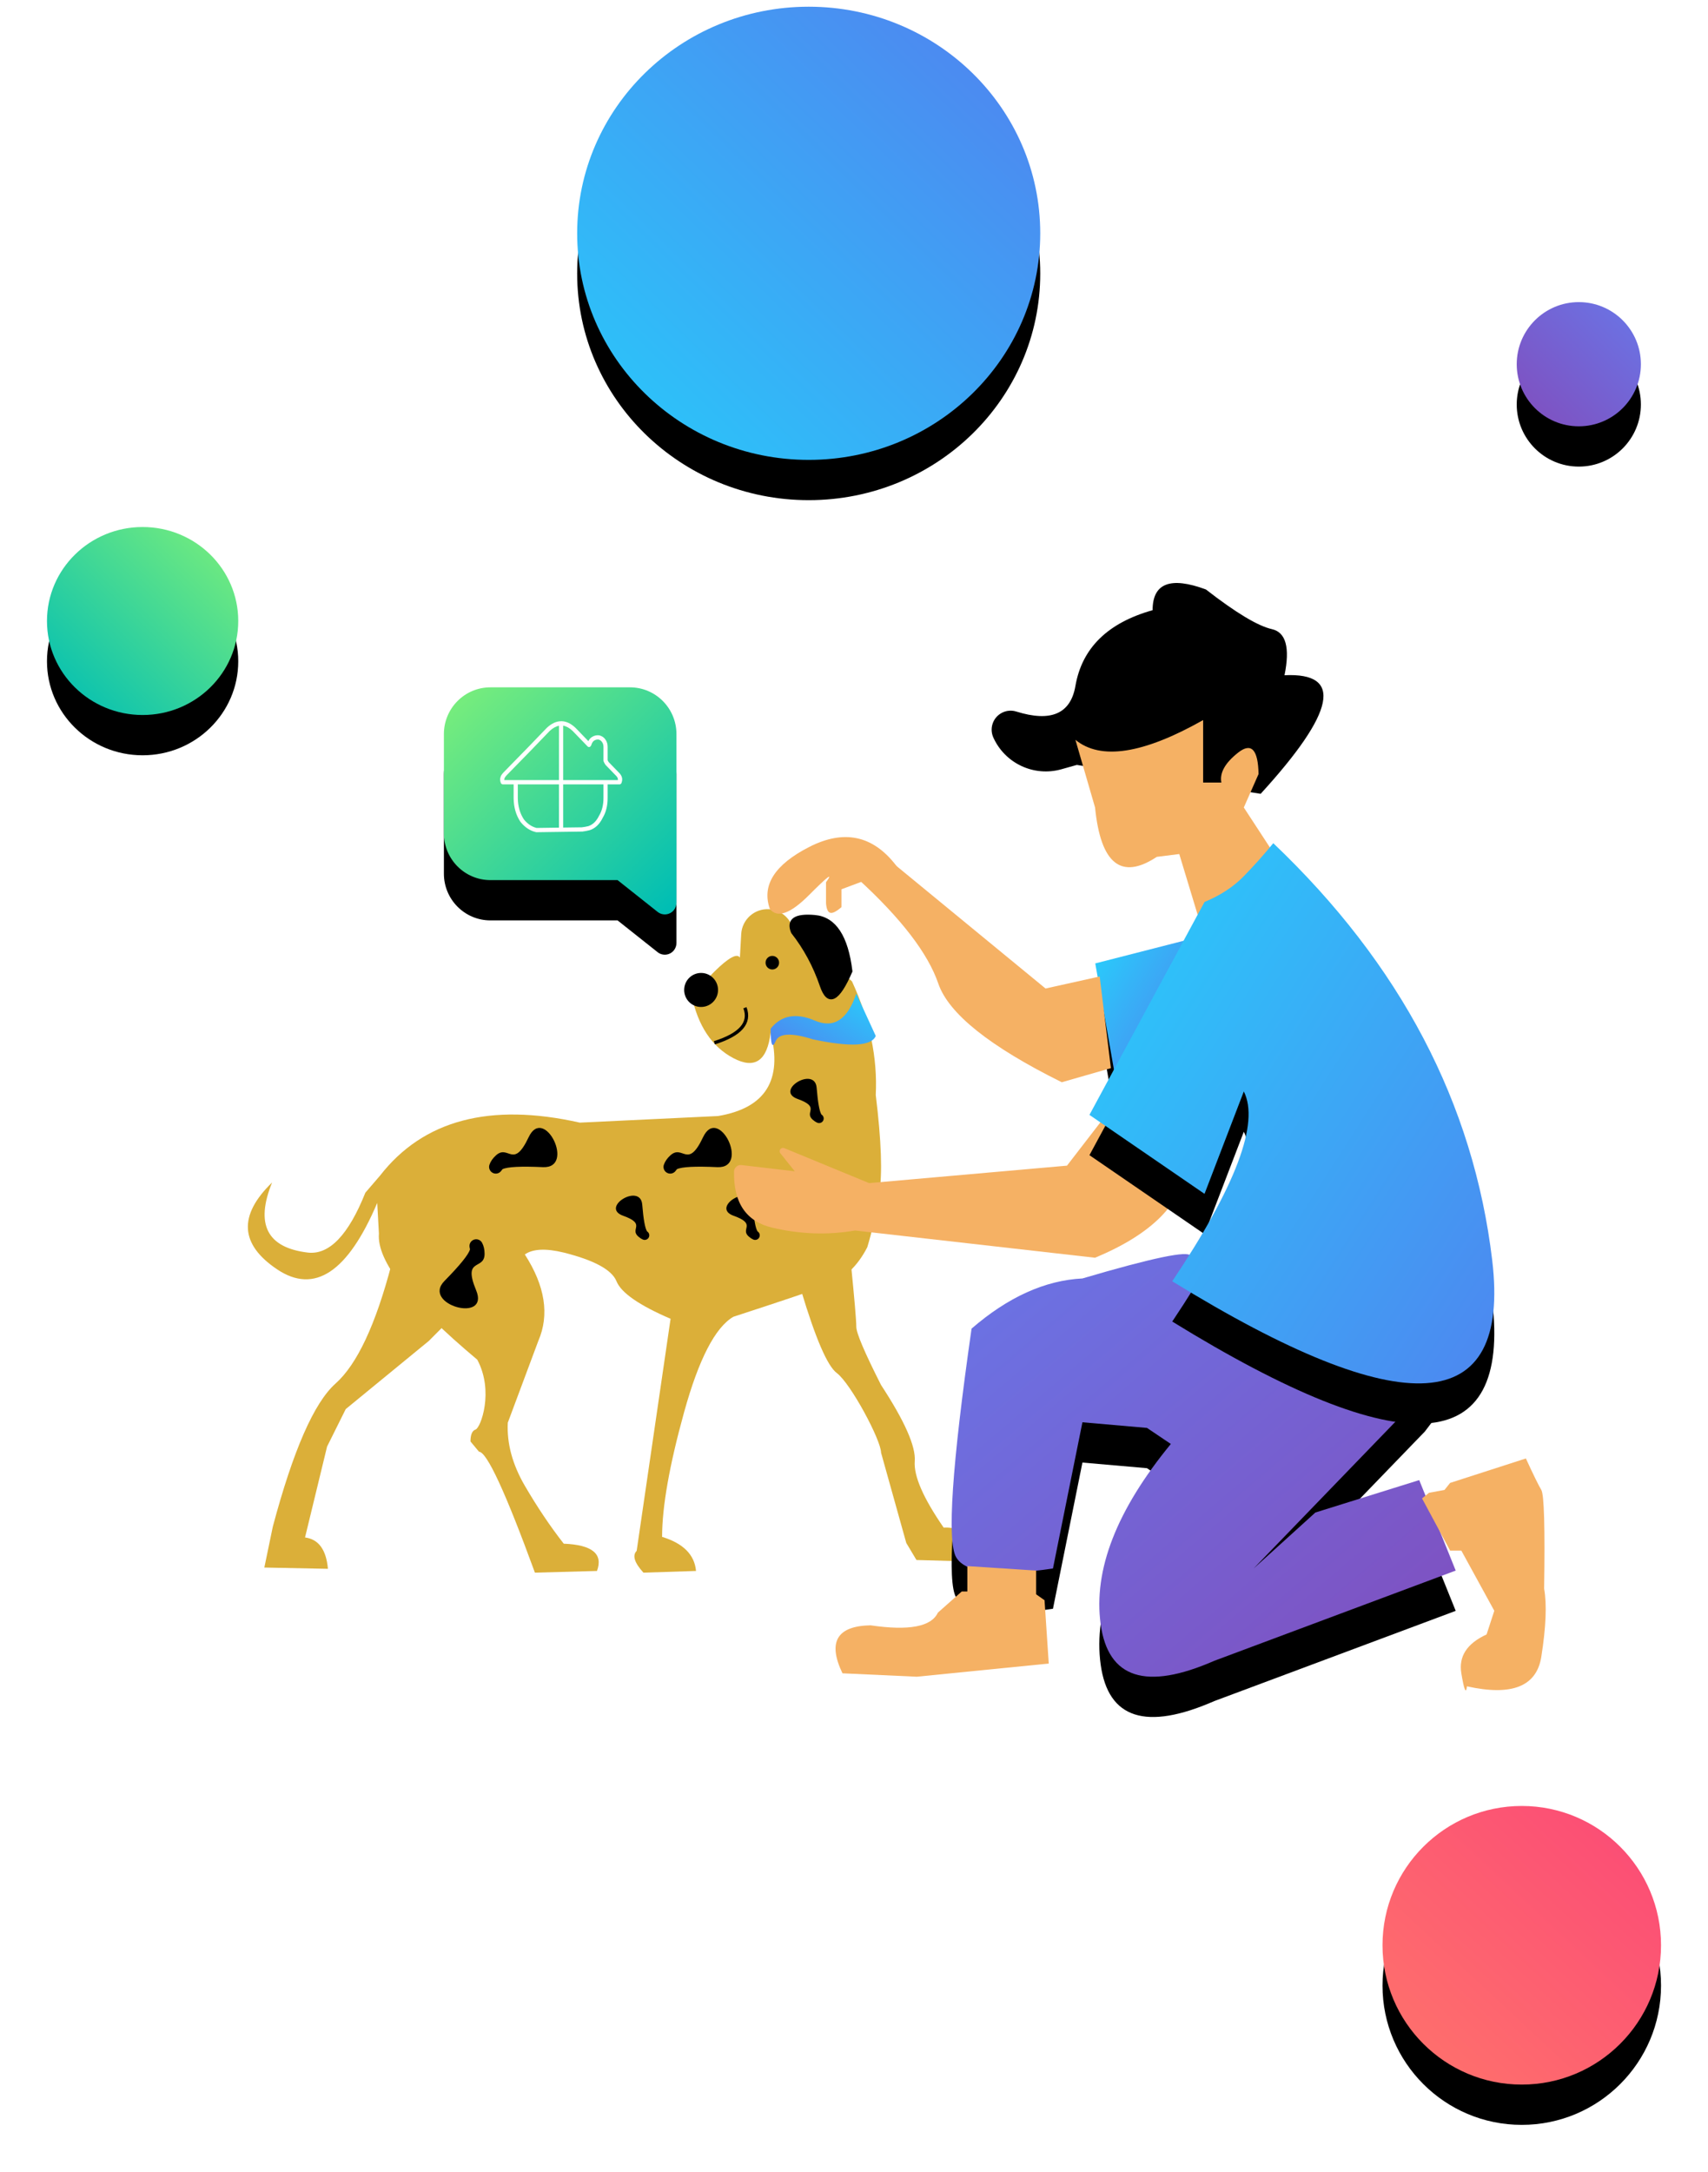 <?xml version="1.0" encoding="UTF-8"?>
<svg width="509px" height="647px" viewBox="0 0 509 647" version="1.1" xmlns="http://www.w3.org/2000/svg" xmlns:xlink="http://www.w3.org/1999/xlink">
    <!-- Generator: Sketch 52.2 (67145) - http://www.bohemiancoding.com/sketch -->
    <title>Group 5</title>
    <desc>Created with Sketch.</desc>
    <defs>
        <linearGradient x1="100%" y1="11.655%" x2="0%" y2="100%" id="linearGradient-1">
            <stop stop-color="#29CBFB" offset="0%"></stop>
            <stop stop-color="#5082EF" offset="100%"></stop>
        </linearGradient>
        <linearGradient x1="107.912%" y1="-9.361%" x2="3.28%" y2="96.423%" id="linearGradient-2">
            <stop stop-color="#89F474" offset="0%"></stop>
            <stop stop-color="#00BEB4" offset="100%"></stop>
        </linearGradient>
        <path d="M13.86,0 L55.442,0 C63.097,0 69.302,6.233 69.302,13.922 L69.302,43.505 C69.302,51.194 63.097,57.427 55.442,57.427 L17.549,57.427 L5.613,66.896 C4.111,68.087 1.932,67.83 0.746,66.322 C0.263,65.707 0,64.947 0,64.165 L0,13.922 C0,6.233 6.206,0 13.86,0 Z" id="path-3"></path>
        <filter x="-39.0%" y="-22.2%" width="177.9%" height="179.8%" filterUnits="objectBoundingBox" id="filter-4">
            <feOffset dx="0" dy="12" in="SourceAlpha" result="shadowOffsetOuter1"></feOffset>
            <feGaussianBlur stdDeviation="7" in="shadowOffsetOuter1" result="shadowBlurOuter1"></feGaussianBlur>
            <feColorMatrix values="0 0 0 0 0   0 0 0 0 0   0 0 0 0 0  0 0 0 0.089 0" type="matrix" in="shadowBlurOuter1"></feColorMatrix>
        </filter>
        <polygon id="path-5" points="107.419 106.693 134.602 113.655 128.747 146.929 107.419 120.134"></polygon>
        <filter x="-99.3%" y="-37.3%" width="298.7%" height="234.2%" filterUnits="objectBoundingBox" id="filter-6">
            <feOffset dx="0" dy="12" in="SourceAlpha" result="shadowOffsetOuter1"></feOffset>
            <feGaussianBlur stdDeviation="7" in="shadowOffsetOuter1" result="shadowBlurOuter1"></feGaussianBlur>
            <feColorMatrix values="0 0 0 0 0   0 0 0 0 0   0 0 0 0 0  0 0 0 0.089 0" type="matrix" in="shadowBlurOuter1"></feColorMatrix>
        </filter>
        <linearGradient x1="100%" y1="0%" x2="0%" y2="100%" id="linearGradient-7">
            <stop stop-color="#6976E7" offset="0%"></stop>
            <stop stop-color="#814DBD" offset="100%"></stop>
        </linearGradient>
        <path d="M36.384,241.109 L87.405,293.905 L69.004,277.233 L38.057,267.574 L27.183,294.532 L99.114,321.402 C119.467,330.309 130.758,326.687 132.989,310.535 C135.219,294.382 128.249,276.475 112.079,256.813 L119.188,252.03 L138.425,250.35 L147.208,293.905 C163.611,296.369 173.218,295.272 176.029,290.615 C178.84,285.958 177.318,263.237 171.464,222.451 C160.59,213.047 149.578,208.065 138.425,207.505 C117.515,201.344 106.781,199.104 106.224,200.784 C105.666,202.464 78.762,211.145 25.51,226.827 L36.384,241.109 Z" id="path-8"></path>
        <filter x="-17.8%" y="-11.9%" width="135.6%" height="142.9%" filterUnits="objectBoundingBox" id="filter-9">
            <feOffset dx="0" dy="12" in="SourceAlpha" result="shadowOffsetOuter1"></feOffset>
            <feGaussianBlur stdDeviation="7" in="shadowOffsetOuter1" result="shadowBlurOuter1"></feGaussianBlur>
            <feColorMatrix values="0 0 0 0 0   0 0 0 0 0   0 0 0 0 0  0 0 0 0.089 0" type="matrix" in="shadowBlurOuter1"></feColorMatrix>
        </filter>
        <path d="M81.55,77.842 C43.633,113.921 21.886,155.332 16.31,202.076 C10.734,248.821 42.517,250.91 111.66,208.345 C92.702,180.025 85.592,161.177 90.332,151.801 C98.139,172.135 102.042,182.302 102.042,182.302 L136.334,158.779 L102.042,95.354 C97.302,93.383 93.399,90.822 90.332,87.672 C87.265,84.522 84.338,81.245 81.55,77.842 Z" id="path-10"></path>
        <filter x="-22.4%" y="-9.3%" width="144.8%" height="133.6%" filterUnits="objectBoundingBox" id="filter-11">
            <feOffset dx="0" dy="12" in="SourceAlpha" result="shadowOffsetOuter1"></feOffset>
            <feGaussianBlur stdDeviation="7" in="shadowOffsetOuter1" result="shadowBlurOuter1"></feGaussianBlur>
            <feColorMatrix values="0 0 0 0 0   0 0 0 0 0   0 0 0 0 0  0 0 0 0.089 0" type="matrix" in="shadowBlurOuter1"></feColorMatrix>
        </filter>
        <linearGradient x1="159.642%" y1="-71.26%" x2="0%" y2="100%" id="linearGradient-12">
            <stop stop-color="#F82C7E" offset="0%"></stop>
            <stop stop-color="#FF746B" offset="100%"></stop>
        </linearGradient>
        <circle id="path-13" cx="439.5" cy="577.5" r="41.5"></circle>
        <filter x="-32.5%" y="-18.1%" width="165.1%" height="165.1%" filterUnits="objectBoundingBox" id="filter-14">
            <feOffset dx="0" dy="12" in="SourceAlpha" result="shadowOffsetOuter1"></feOffset>
            <feGaussianBlur stdDeviation="7" in="shadowOffsetOuter1" result="shadowBlurOuter1"></feGaussianBlur>
            <feColorMatrix values="0 0 0 0 0   0 0 0 0 0   0 0 0 0 0  0 0 0 0.089 0" type="matrix" in="shadowBlurOuter1"></feColorMatrix>
        </filter>
        <linearGradient x1="92.923%" y1="11.892%" x2="6.007%" y2="100%" id="linearGradient-15">
            <stop stop-color="#4E87F0" offset="0%"></stop>
            <stop stop-color="#29C8FA" offset="100%"></stop>
        </linearGradient>
        <ellipse id="path-16" cx="227" cy="67.5" rx="69" ry="67.5"></ellipse>
        <filter x="-19.6%" y="-11.1%" width="139.1%" height="140.0%" filterUnits="objectBoundingBox" id="filter-17">
            <feOffset dx="0" dy="12" in="SourceAlpha" result="shadowOffsetOuter1"></feOffset>
            <feGaussianBlur stdDeviation="7" in="shadowOffsetOuter1" result="shadowBlurOuter1"></feGaussianBlur>
            <feColorMatrix values="0 0 0 0 0   0 0 0 0 0   0 0 0 0 0  0 0 0 0.089 0" type="matrix" in="shadowBlurOuter1"></feColorMatrix>
        </filter>
        <ellipse id="path-18" cx="28.5" cy="183" rx="28.5" ry="28"></ellipse>
        <filter x="-47.4%" y="-26.8%" width="194.7%" height="196.4%" filterUnits="objectBoundingBox" id="filter-19">
            <feOffset dx="0" dy="12" in="SourceAlpha" result="shadowOffsetOuter1"></feOffset>
            <feGaussianBlur stdDeviation="7" in="shadowOffsetOuter1" result="shadowBlurOuter1"></feGaussianBlur>
            <feColorMatrix values="0 0 0 0 0   0 0 0 0 0   0 0 0 0 0  0 0 0 0.089 0" type="matrix" in="shadowBlurOuter1"></feColorMatrix>
        </filter>
        <circle id="path-20" cx="456.5" cy="106.5" r="18.5"></circle>
        <filter x="-73.0%" y="-40.5%" width="245.9%" height="245.9%" filterUnits="objectBoundingBox" id="filter-21">
            <feOffset dx="0" dy="12" in="SourceAlpha" result="shadowOffsetOuter1"></feOffset>
            <feGaussianBlur stdDeviation="7" in="shadowOffsetOuter1" result="shadowBlurOuter1"></feGaussianBlur>
            <feColorMatrix values="0 0 0 0 0   0 0 0 0 0   0 0 0 0 0  0 0 0 0.089 0" type="matrix" in="shadowBlurOuter1"></feColorMatrix>
        </filter>
    </defs>
    <g id="Page-1" stroke="none" stroke-width="1" fill="none" fill-rule="evenodd">
        <g id="HOME-LANDING-PAGE-ONE-PAW-AWAY" transform="translate(-66, -915)" fill-rule="nonzero">
            <g id="Group-23" transform="translate(80, 917)">
                <g id="Group-5">
                    <g id="Group-19" transform="translate(59, 125)">
                        <g id="Group-18">
                            <ellipse id="Oval-Copy" fill="#FFFFFF" opacity="0.546" cx="332.931" cy="114.555" rx="4.752" ry="4.773"></ellipse>
                            <ellipse id="Oval-Copy" fill="#FFFFFF" opacity="0.546" cx="114.331" cy="66.824" rx="4.752" ry="4.773"></ellipse>
                            <ellipse id="Oval" fill="#FFFFFF" opacity="0.546" cx="199.078" cy="10.342" rx="10.296" ry="10.342"></ellipse>
                            <ellipse id="Oval-Copy" fill="#FFFFFF" opacity="0.546" cx="264.817" cy="171.833" rx="15.841" ry="15.91"></ellipse>
                            <ellipse id="Oval-Copy" fill="#FFFFFF" opacity="0.546" cx="155.517" cy="41.367" rx="3.168" ry="3.182"></ellipse>
                            <g id="Group-5" transform="translate(0, 46.347)">
                                <g id="Group-4">
                                    <g id="Group-57" transform="translate(0, 98.722)">
                                        <path d="M40.243,78.164 C53.132,61.597 72.981,56.331 99.791,62.365 L140.987,60.4 C155.069,58.031 160.291,49.741 156.652,35.529 C155.642,43.989 151.936,46.526 145.535,43.143 C139.134,39.759 134.98,33.499 133.074,24.363 L140.005,17.257 C144.149,13.197 146.646,11.843 147.496,13.197 L147.886,6.192 C148.128,1.861 151.834,-1.454 156.165,-1.212 C158.95,-1.057 161.443,0.563 162.716,3.045 C162.716,3.045 162.716,3.045 162.716,3.045 L180.908,20.302 C186.181,31.723 188.539,43.006 187.983,54.149 C189.667,67.791 190.004,77.657 188.993,83.748 C187.983,89.838 186.804,95.083 185.456,99.482 C182.519,105.209 178.463,109.009 173.288,110.883 C168.112,112.757 158.861,115.864 145.535,120.206 C140.126,123.376 135.237,132.851 130.866,148.632 C126.496,164.413 124.311,176.792 124.311,185.767 C130.616,187.699 133.984,191.082 134.418,195.918 L118.752,196.426 C116.057,193.465 115.384,191.302 116.731,189.936 L126.838,120.799 C117.487,116.781 112.118,113.059 110.729,109.633 C109.34,106.207 104.098,103.353 95.002,101.072 C89.641,99.769 85.774,99.957 83.402,101.635 C89.451,111.028 90.791,119.615 87.422,127.398 L78.326,151.761 C78.019,157.947 79.711,164.207 83.402,170.54 C87.093,176.874 90.959,182.626 95.002,187.798 C103.492,188.134 106.793,190.841 104.906,195.918 L86.411,196.426 C77.652,172.461 72.094,160.448 69.735,160.389 C68.051,158.359 67.209,157.344 67.209,157.344 C67.209,155.314 67.714,154.129 68.725,153.791 C70.241,153.283 74.283,142.412 69.23,132.981 C49.017,116.062 39.247,103.542 39.921,95.421 C39.584,89.331 39.416,86.285 39.416,86.285 C30.657,106.926 20.719,113.524 9.601,106.08 C-1.516,98.636 -2.021,90.007 8.085,80.195 C3.032,92.644 6.569,99.603 18.697,101.072 C25.098,101.831 30.825,95.887 35.878,83.24" id="Path-146" fill="#DBAF39"></path>
                                        <ellipse id="Oval" stroke="#000000" fill="#000000" cx="157.158" cy="14.719" rx="1.516" ry="1.523"></ellipse>
                                        <path d="M43.675,104.558 C38.959,122.547 33.4,134.39 26.999,140.087 C20.598,145.784 14.366,159.996 8.302,182.722 L5.775,194.903 L24.725,195.282 C24.22,189.591 21.946,186.476 17.903,185.939 C22.283,167.891 24.472,158.867 24.472,158.867 C28.178,151.422 30.031,147.7 30.031,147.7 C46.538,134.165 54.792,127.398 54.792,127.398 L59.34,122.83 L43.675,104.558 Z" id="Path-147" fill="#DBAF39"></path>
                                        <ellipse id="Oval" stroke="#000000" fill="#000000" cx="135.934" cy="22.84" rx="4.548" ry="4.568"></ellipse>
                                        <path d="M165.748,112.375 C170.044,126.682 173.582,134.873 176.36,136.948 C180.528,140.062 189.562,156.966 189.562,160.679 C194.573,178.613 197.079,187.58 197.079,187.58 L200.111,192.656 L218.302,193.163 C217.889,186.142 214.53,182.758 208.226,183.012 C202.142,174.214 199.268,167.616 199.605,163.217 C199.942,158.818 196.594,151.255 189.562,140.526 C184.644,130.82 182.185,125.037 182.185,123.177 C182.185,121.317 181.633,114.857 180.528,103.796 L165.748,112.375 Z" id="Path-148" fill="#DBAF39"></path>
                                        <path d="M163.221,5.611 C166.927,10.316 169.791,15.633 171.812,21.561 C173.833,27.49 176.739,26.055 180.528,17.257 C179.288,6.968 175.728,1.554 169.848,1.015 C163.968,0.476 161.759,2.008 163.221,5.611 Z" id="Path-149" stroke="#000000" fill="#000000"></path>
                                        <path d="M156.652,34.386 C159.828,30.374 164.227,29.569 169.848,31.971 C175.468,34.373 179.581,31.691 182.185,23.926 L187.983,36.544 C186.686,39.587 180.454,39.925 169.285,37.56 C162.885,35.529 159.179,35.698 158.168,38.067 C157.158,40.436 156.652,39.209 156.652,34.386 Z" id="Path-150" fill="url(#linearGradient-1)"></path>
                                        <g id="Group-3" transform="translate(56.618, 47.986)" fill="#000000">
                                            <path d="M68.165,22.517 C68.887,21.766 69.858,21.199 71.08,20.816 C75.937,19.291 73.919,26.926 82.207,20.027 C90.494,13.129 91.038,34.478 82.297,29.901 C76.47,26.849 72.745,25.337 71.121,25.364 L70.544,25.67 C69.568,26.187 68.358,25.815 67.841,24.839 C67.437,24.076 67.567,23.14 68.165,22.517 Z" id="Path-126" transform="translate(78.124, 24.596) rotate(-25) translate(-78.124, -24.596) "></path>
                                            <path d="M16.189,22.517 C16.91,21.766 17.881,21.199 19.103,20.816 C23.96,19.291 21.943,26.926 30.23,20.027 C38.517,13.129 39.061,34.478 30.321,29.901 C24.494,26.849 20.768,25.337 19.145,25.364 L18.568,25.67 C17.592,26.187 16.381,25.815 15.864,24.839 C15.46,24.076 15.591,23.14 16.189,22.517 Z" id="Path-126" transform="translate(26.147, 24.596) rotate(-25) translate(-26.147, -24.596) "></path>
                                            <path d="M-0.858,56.988 C-0.137,56.25 0.83,55.692 2.044,55.315 C6.916,53.797 4.896,61.406 13.207,54.534 C21.518,47.662 22.073,68.942 13.302,64.376 C7.455,61.331 3.717,59.822 2.088,59.848 L1.503,60.156 C0.526,60.67 -0.683,60.295 -1.198,59.317 C-1.602,58.549 -1.465,57.608 -0.858,56.988 Z" id="Path-126" transform="translate(9.117, 59.089) rotate(107) translate(-9.117, -59.089) "></path>
                                            <path d="M53.627,41.22 C54.037,40.933 54.523,40.699 55.083,40.518 C58.426,39.437 56.945,44.554 62.705,39.845 C68.465,35.137 68.554,49.362 62.636,46.426 C58.69,44.469 56.162,43.51 55.051,43.55 L55.051,43.55 C54.384,43.903 53.556,43.649 53.202,42.982 C52.879,42.372 53.061,41.616 53.627,41.22 Z" id="Path-126" transform="translate(60.046, 42.855) rotate(-121) translate(-60.046, -42.855) "></path>
                                            <path d="M86.545,41.22 C86.956,40.933 87.441,40.699 88.002,40.518 C91.344,39.437 89.863,44.554 95.623,39.845 C101.383,35.137 101.473,49.362 95.555,46.426 C91.609,44.469 89.081,43.51 87.97,43.55 L87.97,43.55 C87.303,43.903 86.475,43.649 86.121,42.982 C85.797,42.372 85.979,41.616 86.545,41.22 Z" id="Path-126" transform="translate(92.965, 42.855) rotate(-121) translate(-92.965, -42.855) "></path>
                                            <path d="M105.603,6.416 C106.014,6.129 106.499,5.895 107.06,5.714 C110.402,4.633 108.921,9.749 114.681,5.041 C120.442,0.333 120.531,14.558 114.613,11.622 C110.667,9.665 108.139,8.706 107.028,8.745 L107.028,8.745 C106.361,9.099 105.533,8.845 105.179,8.178 C104.855,7.568 105.037,6.812 105.603,6.416 Z" id="Path-126" transform="translate(112.023, 8.051) rotate(-121) translate(-112.023, -8.051) "></path>
                                        </g>
                                        <path d="M139.893,38.575 C147.671,36.122 150.707,32.642 149,28.133" id="Path-2" stroke="#000000"></path>
                                    </g>
                                    <g id="Chat-4" transform="translate(93.588, 65.412) scale(-1, 1) translate(-93.588, -65.412) translate(58.588, 31.412)">
                                        <g id="Path">
                                            <use fill="black" fill-opacity="1" filter="url(#filter-4)" xlink:href="#path-3"></use>
                                            <use fill="url(#linearGradient-2)" xlink:href="#path-3"></use>
                                        </g>
                                    </g>
                                    <g id="noun_pet-house_1128966" transform="translate(76.035, 41.508)" fill="#FFFFFF">
                                        <path d="M1.901,16.151 C1.893,16.158 1.887,16.165 1.88,16.172 C1.6,16.482 1.427,16.726 1.362,16.903 C1.356,16.928 1.349,16.953 1.341,16.977 C1.264,17.167 1.236,17.355 1.259,17.539 L17.553,17.539 L17.553,1.345 C16.639,1.52 15.717,2.033 14.789,2.881 C14.779,2.891 14.769,2.902 14.758,2.912 C11.765,6.058 7.479,10.471 1.901,16.151 Z M29.49,28.15 C30.366,26.69 30.804,24.932 30.804,22.876 L30.804,18.809 L18.796,18.809 L18.796,31.677 L24.355,31.602 C25.02,31.525 25.672,31.408 26.312,31.253 C27.642,30.797 28.691,29.78 29.459,28.203 C29.468,28.185 29.478,28.168 29.49,28.15 Z M29.582,4.215 C30.367,4.406 30.974,4.829 31.404,5.486 C31.411,5.497 31.418,5.507 31.425,5.518 C31.838,6.093 32.045,6.803 32.046,7.646 C32.046,8.07 32.046,8.755 32.046,9.701 C32.046,10.421 32.046,11.057 32.046,11.607 C32.061,11.648 32.088,11.704 32.129,11.777 C32.132,11.784 32.135,11.791 32.139,11.798 C32.209,11.931 32.277,12.051 32.346,12.158 C32.804,12.654 33.835,13.717 35.442,15.346 C36.316,16.205 36.582,17.155 36.239,18.195 C36.22,18.305 36.176,18.415 36.104,18.523 C36.045,18.613 35.969,18.683 35.877,18.735 C35.786,18.784 35.689,18.809 35.587,18.809 L32.046,18.809 L32.046,22.876 C32.046,25.173 31.556,27.139 30.576,28.775 C29.636,30.699 28.342,31.928 26.694,32.46 C26.676,32.465 26.659,32.468 26.642,32.471 C25.942,32.649 25.228,32.783 24.499,32.873 C24.477,32.875 24.456,32.875 24.437,32.873 L10.834,33.064 C10.786,33.063 10.737,33.055 10.689,33.042 C8.928,32.637 7.399,31.627 6.103,30.014 C6.089,30 6.075,29.986 6.061,29.971 C4.751,28.01 4.074,25.683 4.032,22.992 L4.032,22.981 C4.032,22.527 4.032,21.136 4.032,18.809 L0.802,18.809 C0.632,18.807 0.487,18.744 0.368,18.618 C0.275,18.526 0.217,18.42 0.192,18.3 C-0.06,17.716 -0.064,17.112 0.181,16.49 C0.275,16.173 0.544,15.77 0.989,15.282 C0.996,15.275 1.003,15.268 1.009,15.261 C6.61,9.56 10.906,5.137 13.898,1.991 C13.909,1.98 13.92,1.97 13.93,1.959 C15.345,0.651 16.756,-0.002 18.164,3.29029229e-06 L18.195,3.29029229e-06 C18.269,3.29029229e-06 18.345,3.29029229e-06 18.422,3.29029229e-06 C18.432,3.29029229e-06 18.443,3.29029229e-06 18.454,3.29029229e-06 C19.818,0.065 21.157,0.722 22.47,1.97 C22.477,1.977 22.484,1.984 22.491,1.991 L26.301,5.931 C26.563,5.401 26.894,5.006 27.294,4.745 C27.97,4.293 28.705,4.109 29.499,4.194 C29.528,4.199 29.555,4.206 29.582,4.215 Z M30.411,6.248 C30.403,6.238 30.397,6.227 30.39,6.217 C30.146,5.842 29.808,5.591 29.375,5.465 C28.872,5.408 28.406,5.522 27.978,5.804 C27.636,6.054 27.374,6.471 27.191,7.054 C27.188,7.068 27.184,7.082 27.181,7.096 L27.077,7.287 C27.024,7.418 26.938,7.52 26.819,7.594 C26.701,7.669 26.573,7.701 26.436,7.69 C26.302,7.674 26.185,7.618 26.083,7.52 C25.865,7.319 25.699,7.146 25.587,7.001 L21.622,2.903 C21.614,2.895 21.608,2.889 21.601,2.882 C20.678,2.008 19.742,1.489 18.796,1.324 L18.796,17.539 L35.101,17.539 C35.151,17.079 34.975,16.652 34.573,16.257 C32.934,14.595 31.885,13.515 31.425,13.017 C31.407,12.993 31.389,12.968 31.374,12.943 C31.267,12.788 31.16,12.612 31.053,12.413 C31.049,12.406 31.045,12.399 31.043,12.391 C30.869,12.078 30.79,11.817 30.805,11.608 C30.805,11.057 30.805,10.422 30.805,9.701 C30.805,8.755 30.805,8.07 30.805,7.647 C30.805,7.093 30.674,6.626 30.411,6.248 Z M5.275,18.809 C5.275,21.119 5.275,22.506 5.275,22.971 L5.275,22.981 C5.318,25.397 5.925,27.487 7.097,29.251 L7.056,29.209 C8.139,30.561 9.409,31.422 10.865,31.793 L17.552,31.697 L17.552,18.809 L5.275,18.809 Z" id="Shape"></path>
                                    </g>
                                    <g id="Group-58" transform="translate(266.5, 165.5) scale(-1, 1) translate(-266.5, -165.5) translate(145, 0)">
                                        <g id="Path-152">
                                            <use fill="black" fill-opacity="1" filter="url(#filter-6)" xlink:href="#path-5"></use>
                                            <use fill="url(#linearGradient-1)" xlink:href="#path-5"></use>
                                        </g>
                                        <path d="M85.314,63.131 C63.009,38.728 60.64,26.954 78.204,27.809 C76.531,19.592 77.786,15.013 81.968,14.072 C86.15,13.132 92.702,9.194 101.624,2.259 C112.218,-1.665 117.515,0.392 117.515,8.428 C130.898,12.191 138.565,19.717 140.516,31.006 C141.95,39.3 147.823,41.839 158.136,38.624 L158.136,38.624 C161.12,37.693 164.293,39.358 165.224,42.342 C165.636,43.663 165.55,45.09 164.981,46.352 L164.981,46.352 C161.496,54.091 152.873,58.117 144.702,55.82 L140.098,54.526" id="Path-154" fill="#000000"></path>
                                        <g id="Path-158">
                                            <use fill="black" fill-opacity="1" filter="url(#filter-9)" xlink:href="#path-8"></use>
                                            <use fill="url(#linearGradient-7)" xlink:href="#path-8"></use>
                                        </g>
                                        <path d="M103.715,100.392 L109.569,81.07 C109.569,81.07 111.8,81.35 116.261,81.912 C126.855,88.914 132.989,84.013 134.662,67.208 L140.516,47.046 C132.989,53.206 120.303,51.246 102.46,41.165 L102.46,59.771 L97.023,59.771 C97.581,56.888 95.908,53.913 92.005,50.844 C88.102,47.776 86.08,49.91 85.941,57.247 L90.332,67.208 L81.55,80.652 L103.715,100.392 Z" id="Path-153" fill="#F5B164"></path>
                                        <path d="M130.061,157.099 L143.026,173.901 L201.992,179.101 L227.269,168.685 C227.78,168.475 228.364,168.718 228.575,169.229 C228.713,169.565 228.658,169.95 228.431,170.234 C227.007,172.017 225.582,173.799 224.157,175.581 L240.017,173.729 C241.114,173.601 242.107,174.386 242.235,175.483 C242.243,175.548 242.247,175.613 242.249,175.679 C242.42,184.992 238.62,190.56 230.849,192.383 C222.484,194.345 214.26,194.625 206.175,193.223 L134.662,201.337 C117.655,194.247 108.594,185.102 107.478,173.901 C106.363,162.7 113.891,157.099 130.061,157.099 Z" id="Path-155" fill="#F5B164"></path>
                                        <g id="Path-151">
                                            <use fill="black" fill-opacity="1" filter="url(#filter-11)" xlink:href="#path-10"></use>
                                            <use fill="url(#linearGradient-1)" xlink:href="#path-10"></use>
                                        </g>
                                        <path d="M138.605,132.616 L149,133.042 L173.256,117.452 L194.047,84.356 C200.937,75.492 209.54,73.697 219.856,78.969 C230.171,84.242 234.075,90.403 231.565,97.452 C229.335,100.25 225.432,98.85 219.856,93.251 C214.28,87.652 212.607,86.393 214.837,89.473 L214.837,95.771 C214.696,97.472 214.27,98.409 213.559,98.582 C212.848,98.755 211.741,98.192 210.237,96.892 L210.237,91.571 L207.716,90.628 L197.691,86.879" id="Path-156" fill="#F5B164"></path>
                                        <path d="M129.942,144.855 L144.579,149.055 C166.047,138.414 178.314,128.613 181.381,119.652 C184.448,110.691 192.394,100.33 205.219,88.568 L195.182,83.53 L149.418,121.131 L133.288,117.552 L129.942,144.855 Z" id="Path-157" fill="#F5B164"></path>
                                        <path d="M28.856,288.577 L25.51,288.577 L15.686,306.508 L17.983,313.557 C23.838,316.242 26.347,320.101 25.51,325.133 C24.674,330.164 24.116,331.458 23.838,329.013 C10.455,331.985 3.067,329.047 1.673,320.198 C0.279,311.35 -9.682255e-13,304.589 0.836,299.916 C0.558,281.712 0.836,271.911 1.673,270.512 C2.509,269.114 4.043,265.986 6.273,261.13 L28.856,268.414 L30.529,270.512 L35.129,271.353 L37.22,273.033 L28.856,288.577 Z" id="Path-159" fill="#F5B164"></path>
                                        <path d="M152.226,294.532 L152.226,301.596 L149.717,303.365 L148.462,322.222 L187.774,326.151 L209.938,325.133 C214.399,315.804 211.611,311.039 201.574,310.837 C190.143,312.517 183.452,311.257 181.5,307.057 L174.391,300.756 L172.718,300.756 L172.718,293.195 L152.226,294.532 Z" id="Path-160" fill="#F5B164"></path>
                                    </g>
                                </g>
                            </g>
                        </g>
                    </g>
                    <g id="Oval">
                        <use fill="black" fill-opacity="1" filter="url(#filter-14)" xlink:href="#path-13"></use>
                        <use fill="url(#linearGradient-12)" xlink:href="#path-13"></use>
                    </g>
                    <g id="Oval-Copy">
                        <use fill="black" fill-opacity="1" filter="url(#filter-17)" xlink:href="#path-16"></use>
                        <use fill="url(#linearGradient-15)" xlink:href="#path-16"></use>
                    </g>
                    <g id="Oval-Copy">
                        <use fill="black" fill-opacity="1" filter="url(#filter-19)" xlink:href="#path-18"></use>
                        <use fill="url(#linearGradient-2)" xlink:href="#path-18"></use>
                    </g>
                    <g id="Oval-Copy-3">
                        <use fill="black" fill-opacity="1" filter="url(#filter-21)" xlink:href="#path-20"></use>
                        <use fill="url(#linearGradient-7)" xlink:href="#path-20"></use>
                    </g>
                </g>
            </g>
        </g>
    </g>
</svg>